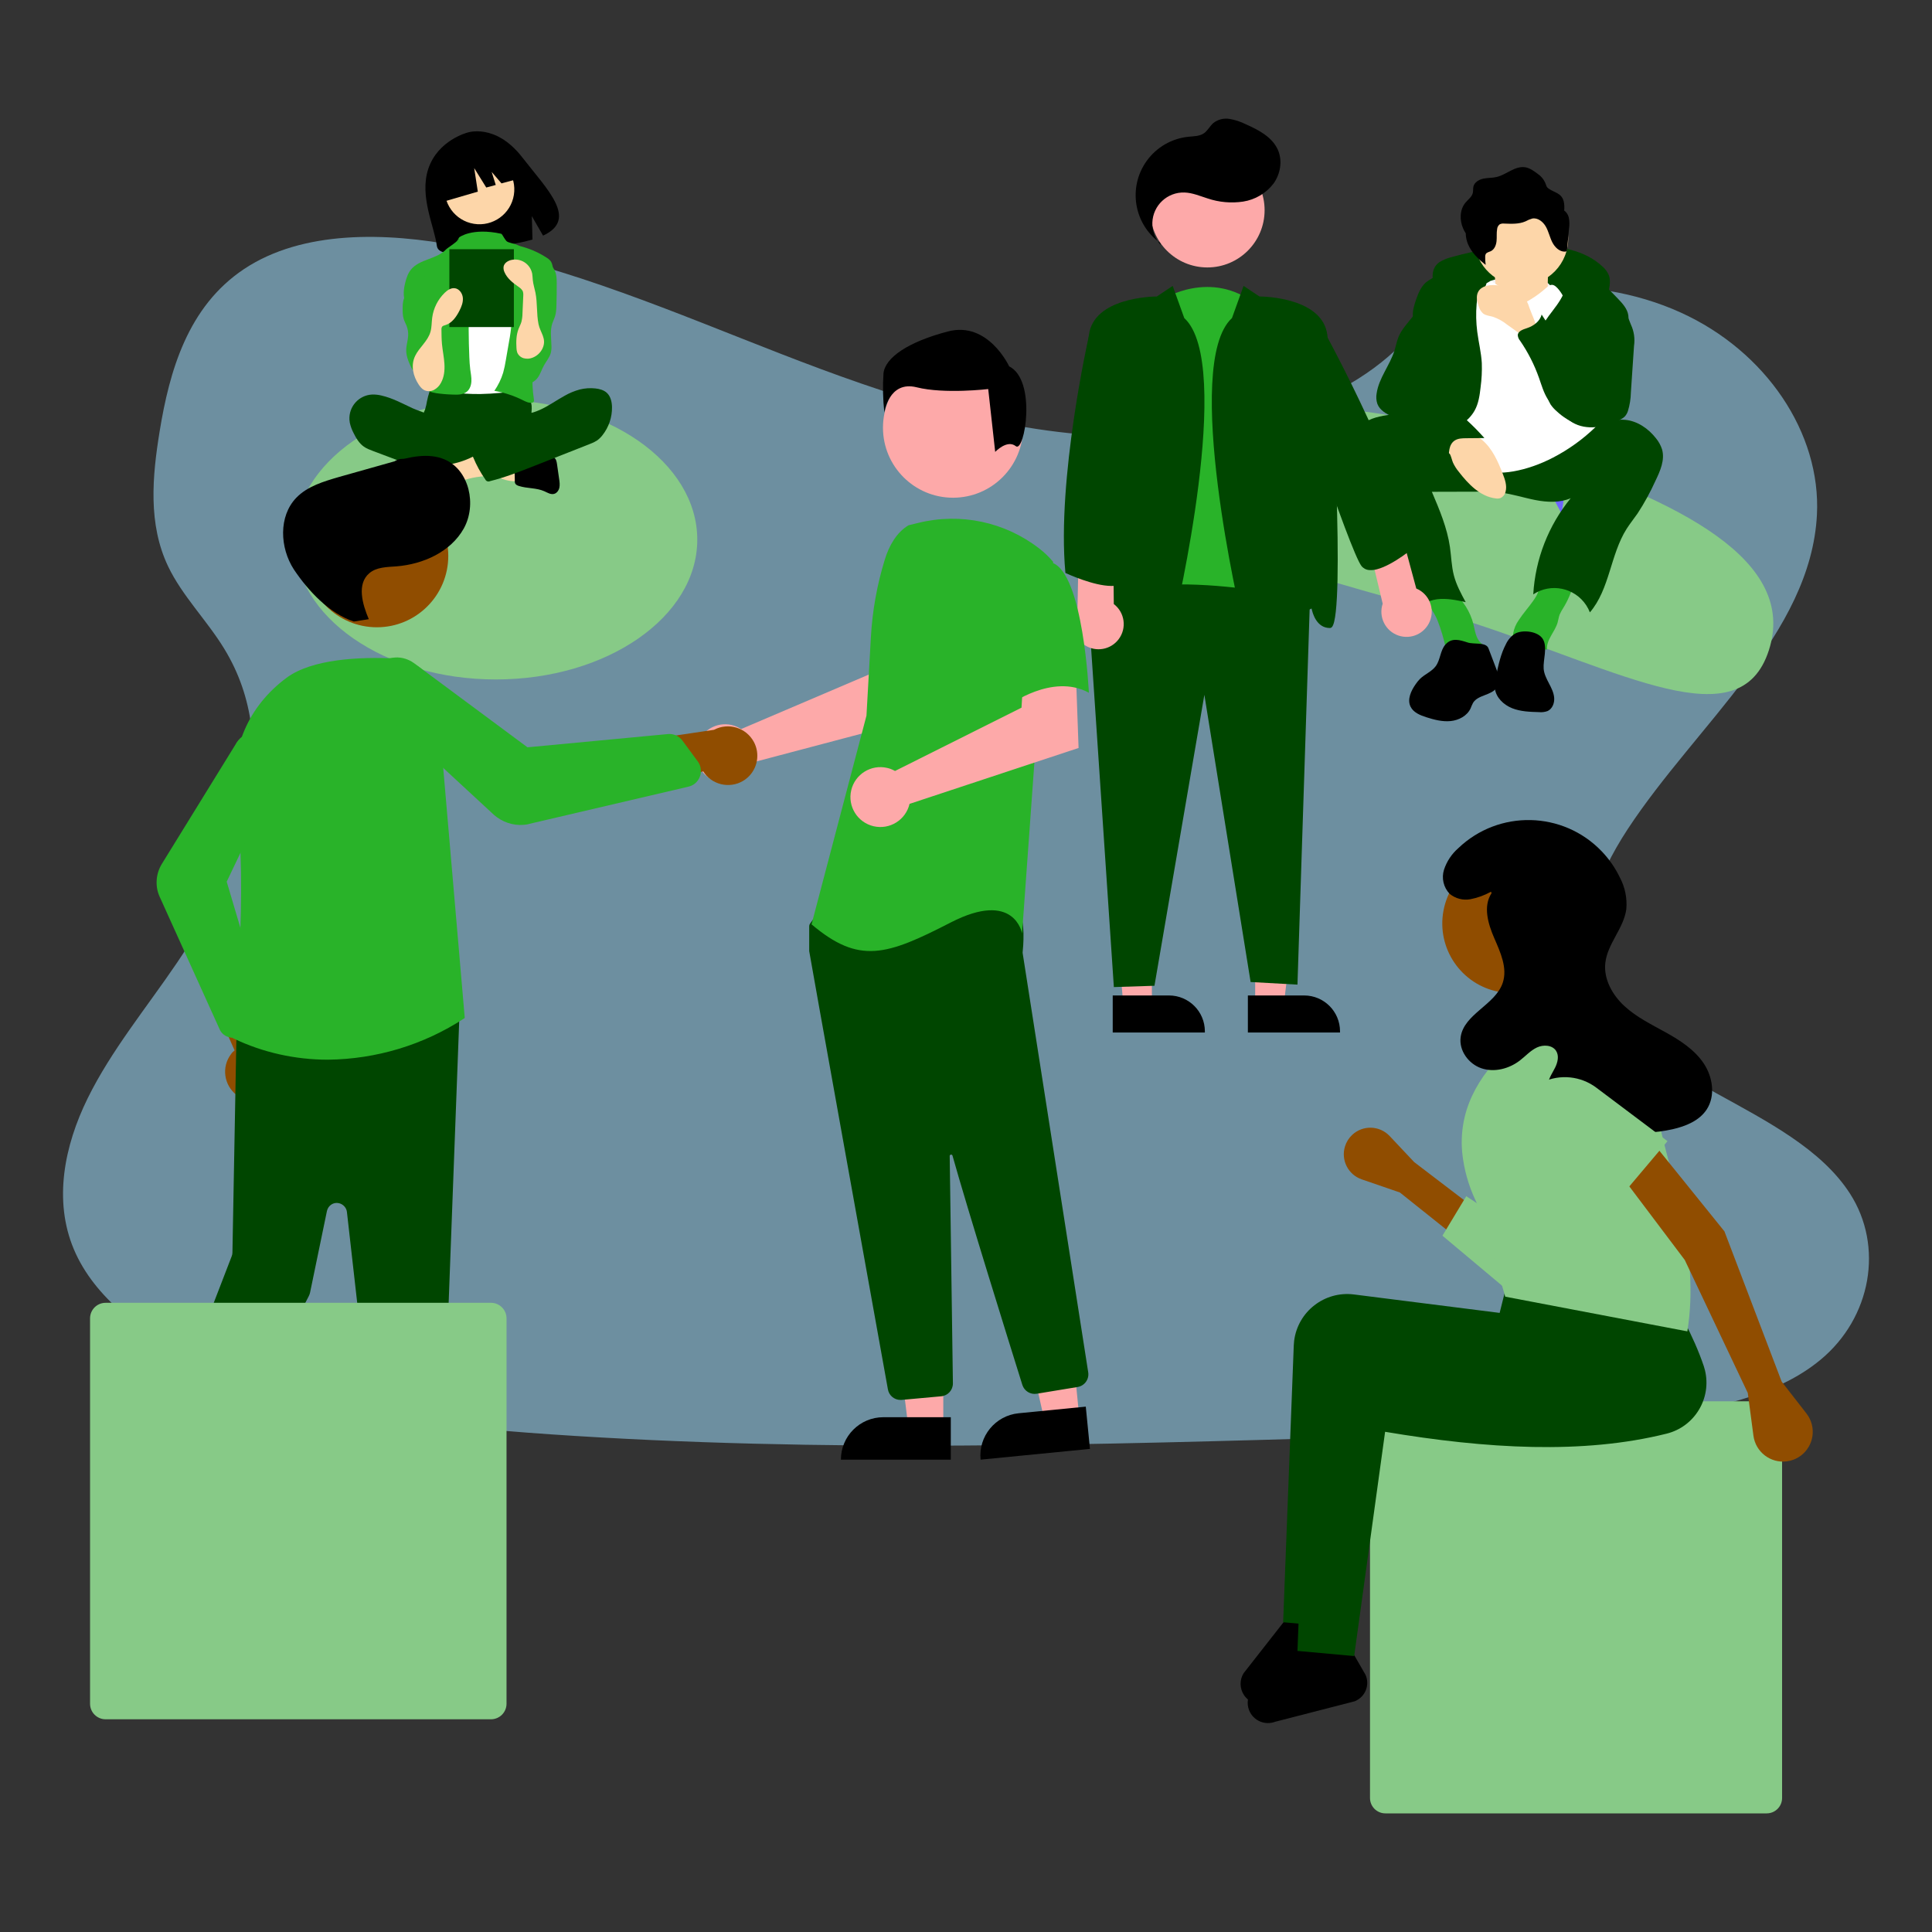 <svg xmlns="http://www.w3.org/2000/svg" xmlns:xlink="http://www.w3.org/1999/xlink" id="Layer_1" x="0px" y="0px" viewBox="0 0 1080 1080" style="enable-background:new 0 0 1080 1080;" xml:space="preserve"><rect x="0" y="0" width="1080" height="1080" fill="#333333" stroke="none"/> <style type="text/css"> .st0{fill:#6D8FA0;} .st1{fill:#87CA87;} .st2{fill:#6C63FF;} .st3{fill:#004600;} .st4{fill:#F2F2F2;} .st5{fill:#FFB9B9;} .st6{fill:#FDD6A9;} .st7{fill:#29B329;} .st8{fill:#FFFFFF;} .st9{fill:#FDA9A9;} .st10{fill:#904D00;} </style> <path class="st0" d="M621.79,243.82c-64.72-2.25-126.37-23.14-185.23-46s-117.16-48.19-180.33-60.3 c-40.63-7.79-87.1-8.89-119.83,12.89c-31.51,21-41.69,57.15-47.16,90.73c-4.12,25.26-6.54,51.84,4.75,75.49 c7.83,16.42,21.74,30.22,31.35,46c33.47,54.72,9.82,122.2-26.45,175.63c-17,25.07-36.75,49-49.87,75.66s-19.2,57.25-7.72,84.47 c11.39,27,38.52,47.24,67.9,61.49c59.69,28.95,130,37.23,198.61,41.92c151.83,10.39,304.46,5.89,456.69,1.39 c56.34-1.67,112.92-3.36,168.34-12.07c30.78-4.84,62.55-12.51,84.9-31.05c28.36-23.53,35.39-63.38,16.39-92.88 c-31.89-49.49-120-61.78-142.32-114.9c-12.26-29.23,0.34-61.79,18.16-88.91c38.24-58.16,102.33-109.19,105.71-175.67 c2.32-45.67-28.5-91.39-76.14-113c-49.93-22.73-119.19-19.85-156.01,17.64C745.59,230.98,678.93,245.8,621.79,243.82z"></path> <path class="st1" d="M988.79,363.56c-16.25,50.14-81.11,11.98-166.68-15.76s-159.45-34.54-143.19-84.68s89.66-38.39,175.23-10.66 S1005.04,313.43,988.79,363.56z"></path> <g> <path class="st2" d="M855.42,139.01l1.15,0.67c-5.59-6.29-11.36-12.32-17.31-18.1L838.05,231l-0.54-0.28 c2.99,4.06,5.88,8.12,8.67,12.16L855.42,139.01z"></path> <path class="st2" d="M848.32,246.02c0.86,1.26,1.72,2.52,2.56,3.78c8.04,12.06,15.41,24.55,22.09,37.41l14.36-100.77l1.11,0.68 c-5.42-12.22-12.36-23.71-20.67-34.19c-3.28-4.1-6.65-8.11-10.1-12.02L848.32,246.02z"></path> <path class="st3" d="M804.75,146.47c2.08-1.25,4.34-2.18,6.7-2.74c15.03-4.32,30.6-6.48,46.24-6.42 c13.6,0.08,28.17,2.34,38.08,11.65c1.55,1.33,2.78,3,3.58,4.88c1.11,2.97,0.45,6.27-0.22,9.37c-0.19,1.21-0.59,2.37-1.17,3.44 c-1.63,2.6-5.2,3.28-8.22,2.72c-3.01-0.56-5.77-2.06-8.72-2.89c-1.83-0.47-3.69-0.8-5.57-1l-18.73-2.46 c-11.65-1.53-23.44-3.06-35.1-1.58c-3.58,0.36-7.08,1.28-10.38,2.71c-2.73,1.27-4.66,3.25-6.88,0.34 C800.46,159.4,798.77,150.45,804.75,146.47z"></path> <path class="st4" d="M833.25,157.02c0,0,26.16-9.4,34.75,4.42s-5.83,7.45-5.83,7.45l-16.97,3.96l-18.05-4.89L833.25,157.02z"></path> <path class="st5" d="M835.19,148.83c0,0,2.22,16.84-0.73,21c-2.95,4.16,14.03,11.6,14.03,11.6l17.11-5.71 c0,0-2.29-27.37,2.47-32.27L835.19,148.83z"></path> <path class="st6" d="M835.19,148.83c0,0,2.22,16.84-0.73,21c-2.95,4.16,14.03,11.6,14.03,11.6l17.11-5.71 c0,0-2.29-27.37,2.47-32.27L835.19,148.83z"></path> <path class="st7" d="M803.59,346.84c1.97,5.04,3.51,10.24,4.61,15.55c0.04,0.68,0.63,1.19,1.31,1.15c0.05,0,0.09-0.01,0.14-0.02 l15.51,1.17c1.91,0.14,4.53-0.27,4.66-2.19c0.09-1.35-1.22-2.29-2.18-3.24c-2.65-2.64-3.09-6.69-3.99-10.33 c-1.76-7-5.72-13.26-11.28-17.85c-0.75-0.68-1.63-1.21-2.59-1.53c-0.97-0.22-1.98-0.24-2.96-0.07c-2.77,0.34-13.08,1.44-11.46,5.55 c0.7,1.77,3.63,3.78,4.79,5.47C801.5,342.5,802.66,344.62,803.59,346.84z"></path> <path class="st7" d="M858.92,332.98c-0.64,1.11-1.33,2.18-2.08,3.21c-2.53,3.53-5.45,6.79-7.83,10.43 c-1.59,2.21-2.66,4.75-3.13,7.43c-0.45,2.72,0.45,5.5,2.41,7.44c2.12,1.88,5.2,2.2,8.03,2.01c2.83-0.18,5.67-0.77,8.48-0.35 c-0.54-5.45,4.36-9.84,5.9-15.09c0.43-1.48,0.6-3.03,1.14-4.47c0.56-1.31,1.25-2.57,2.05-3.75c2.6-4.23,4.55-8.81,5.81-13.61 c0.15-0.58-13.74-1.74-15.06-1.56C860.49,325.24,860.75,329.73,858.92,332.98z"></path> <path class="st3" d="M758.27,240.28c-4.44,5.9-4.16,14.2-1.89,21.24c2.26,7.03,6.24,13.4,8.76,20.35c1.61,4.43,2.62,9.07,4.48,13.4 c2.3,5.36,5.9,10.2,7.28,15.87c0.88,3.61,0.85,7.49,2.48,10.84c1,1.8,2.17,3.5,3.49,5.07c3.67,4.92,6.28,10.55,7.66,16.54 c2.1-4.96,7.47-7.91,12.81-8.6s10.73,0.47,15.99,1.62c-2.61-4.82-5.25-9.7-6.62-15.01c-1.33-5.14-1.42-10.5-2.18-15.75 c-1.55-10.77-5.85-20.92-10.11-30.93l25.83-0.07c4.22-0.1,8.45,0.07,12.65,0.5c6.6,0.82,12.97,2.94,19.5,4.2 c6.53,1.26,13.52,1.59,19.63-1.04c-12.47,15.26-19.79,34.06-20.93,53.73c9.85-6.49,23.1-3.77,29.59,6.08c0.83,1.26,1.52,2.6,2.07,4 c11.11-12.98,11.38-32.21,20.51-46.66c1.88-2.97,4.11-5.7,6.11-8.59c3.81-5.82,7.15-11.92,10.01-18.26 c2.67-5.53,5.4-11.71,3.7-17.61c-0.72-2.25-1.86-4.33-3.36-6.15c-4.21-5.42-10.33-9.67-17.16-10.35 c-10.49-1.04-19.77,6.08-29.37,10.42c-11.45,5.01-24.1,6.63-36.44,4.69c-12.59-1.87-24.37-6.94-36.15-11.51 c-5.89-2.37-11.9-4.42-18.01-6.15c-5.1-1.37-10.11-0.67-15.31,0.26C767.62,233.43,761.85,235.52,758.27,240.28z"></path> <path class="st6" d="M876.58,135.33c-1.12,14.44-13.72,25.26-28.17,24.16c-1.56-0.12-3.1-0.38-4.62-0.77 c-14.02-3.66-22.43-17.99-18.77-32.01c3.66-14.02,17.99-22.43,32.01-18.77C869.32,111.14,877.55,122.68,876.58,135.33 L876.58,135.33z"></path> <path class="st8" d="M833.25,157.02c0,0,4.63,2.55,6.24,4.43c1.61,1.88,6.11,11.87,15.3,6.44c9.19-5.44,10.33-8.86,12.95-8.66 c2.62,0.2,5.7,5.7,5.7,5.7l18.47,73.79c-7.02,6.8-15,12.54-23.68,17.05c-14.62,7.65-31.53,10.74-39.11,6.66 c-7.58-4.09-22.21-7.84-24.29-15.02c-2.08-7.18-4.84-28.44-4.84-28.44l16.28-52.27L833.25,157.02z"></path> <path class="st3" d="M824.31,229.53c2.22-3.96,2.85-8.59,3.36-13.1c0.6-4.46,0.82-8.96,0.67-13.46c-0.33-5.89-1.8-11.66-2.55-17.51 c-0.66-5.13-0.78-10.32-0.35-15.48c0.2-2.35,0.56-4.82,1.99-6.7c1-1.31,2.48-2.27,3.16-3.77c1.33-2.95-1.14-6.32-4.01-7.8 c-3.51-1.63-7.46-2.1-11.26-1.32c-3.77,0.78-7.44,1.97-10.95,3.53c-2.64,0.89-5.1,2.23-7.28,3.95c-2.92,2.59-4.41,6.41-5.66,10.11 c-1,2.96-1.93,6.06-1.58,9.17c0.57,5.05,4.34,9.1,6.15,13.84c2.1,5.51,1.46,11.69,0.02,17.41c-1.44,5.72-3.65,11.25-4.64,17.06 c-0.99,5.81-0.64,12.17,2.68,17.05c1.35,1.99,5.07,6.74,7.84,6.44c2.18-0.23,5.66-4.72,7.51-6.09 C814.73,238.92,820.96,235.52,824.31,229.53z"></path> <path class="st3" d="M875.8,157.42c-0.3,4.87-2.79,9.33-5.63,13.3s-6.1,7.68-8.31,12.03c-2.74,5.45-3.69,11.63-2.71,17.65 c0.38,2.05,0.87,4.09,1.47,6.09l3.77,13.47c0.49,2.11,1.27,4.14,2.33,6.03c0.97,1.46,2.15,2.78,3.49,3.91 c3.41,3.21,7.42,5.71,11.8,7.35c4.41,1.64,9.25,1.73,13.72,0.27c1.82-17.73,6.03-35.14,12.5-51.75c1.2-3.07,2.49-6.29,2-9.55 c-0.55-3.65-3.22-6.55-5.77-9.22c-7.79-8.15-16.38-16.75-27.5-18.62C870.52,147.3,876.01,153.9,875.8,157.42z"></path> <path class="st6" d="M810.8,254.44c0.56,1.35,0.87,2.8,1.42,4.15c0.83,1.82,1.91,3.52,3.19,5.06c5.34,6.91,11.97,13.9,20.64,14.96 c0.86,0.15,1.74,0.1,2.58-0.13c1.55-0.65,2.68-2.03,3.01-3.68c0.88-3.33-0.36-6.81-1.61-10.02c-2.72-6.95-5.84-14.1-11.56-18.89 c-5.81-4.67-13.43-6.42-20.7-4.75c-3.23,0.73-8.59,2.03-4.64,5.23C806.14,248.79,809.23,250.7,810.8,254.44z"></path> <path class="st6" d="M854.93,172c-0.72-2.52-1.94-4.87-3.59-6.91c-1.69-1.67-3.75-2.92-6.01-3.65c-2.92-1.08-5.97-1.76-9.07-2.02 c-3.69-0.31-8.05,0.36-9.88,3.58c-1.45,2.56-0.72,5.78,0.33,8.53c0.43,1.41,1.23,2.69,2.32,3.69c1.51,1.2,3.57,1.32,5.43,1.83 c2.87,0.97,5.55,2.44,7.91,4.34l6.17,4.41l10.6,7.57c-0.28-0.2,0.41-7.81,0.16-9.09C858.51,180.17,856.35,175.94,854.93,172z"></path> <path d="M807.94,360.38c-2.87,3.33-2.74,8.43-5.33,11.98c-2.24,3.08-6.14,4.49-8.85,7.17c-0.87,0.89-1.66,1.86-2.36,2.89 c-2.61,3.7-4.88,8.53-2.89,12.61c1.6,3.28,5.36,4.8,8.83,5.91c4.39,1.4,8.97,2.6,13.56,2.14c4.59-0.46,9.22-2.89,11.16-7.07 c0.4-1.06,0.86-2.09,1.37-3.1c2.82-4.64,10.52-4.1,13.39-8.71c2.01-3.22,0.71-7.4-0.64-10.96l-4.13-10.85 c-1.37-3.6-8.15-2.11-11.54-3.21C816.09,357.76,811.53,356.21,807.94,360.38z"></path> <path d="M846.75,354.31c-2.14,1.43-3.84,3.43-4.93,5.77c-2.87,5.44-4.18,11.54-5.46,17.56c-0.65,2.38-0.89,4.86-0.7,7.32 c0.67,5.04,4.89,9.04,9.61,10.93s9.94,2.05,15.02,2.19c1.63,0.17,3.28-0.04,4.82-0.6c2.65-1.21,3.9-4.43,3.69-7.34 s-1.59-5.59-2.94-8.17c-1.35-2.59-2.73-5.26-2.95-8.17c-0.37-4.89,2.26-11.83-0.37-16.43 C859.91,352.74,850.94,351.83,846.75,354.31z"></path> <path d="M876.97,121.65c-0.35-1.6-1.27-3.02-2.59-3.98c0.2-1.67,0.12-3.36-0.23-5.01c-1.23-4.81-5-4.82-8.38-7.17 c-1.47-1.02-1.31-1.8-2-3.34c-0.9-2.02-2.35-3.74-4.18-4.97c-2.16-1.62-4.45-3.3-7.12-3.69c-5.62-0.82-10.36,4.16-15.89,5.46 c-2.44,0.57-5,0.4-7.44,0.93c-2.45,0.53-4.96,2.04-5.51,4.48c-0.25,1.13-0.05,2.32-0.31,3.45c-0.51,2.24-2.61,3.68-4.09,5.44 c-3.26,3.9-3.37,9.74-1.36,14.41c0.42,0.97,0.92,1.9,1.49,2.79c0.03,2.13,0.48,4.24,1.33,6.2c2.01,4.66,5.8,8.33,9.82,11.43 c-0.23-1.51-0.33-3.05-0.28-4.58c-0.02-0.51,0.08-1.02,0.31-1.49c0.55-0.95,1.81-1.12,2.8-1.58c2.05-0.97,3.01-3.38,3.24-5.64 c0.23-2.26-0.08-4.56,0.33-6.79c0.1-1.04,0.63-2,1.48-2.63c0.76-0.36,1.6-0.49,2.43-0.39c4.04,0.14,8.25,0.39,11.95-1.24 c1.2-0.67,2.48-1.2,3.81-1.58c3.08-0.56,6,1.8,7.55,4.52c1.54,2.72,2.17,5.87,3.57,8.67c1.4,2.8,3.99,5.4,7.12,5.32 c0.35,0.03,0.7-0.1,0.96-0.34c0.15-0.23,0.23-0.5,0.23-0.78l1.08-11.85C877.41,125.71,877.36,123.65,876.97,121.65z"></path> <path class="st3" d="M789.41,177.38c-2.78,3.49-5.93,6.81-7.62,10.94c-1,2.43-1.45,5.04-2.23,7.54c-2.6,8.34-8.79,15.45-10.02,24.1 c-0.35,1.92-0.21,3.89,0.39,5.74c1.34,3.63,5.06,5.77,8.65,7.22c3.59,1.44,7.48,2.58,10.22,5.31c1.37,1.53,2.59,3.19,3.65,4.95 c4.34,6.33,10.44,11.23,17.56,14.1c-0.27-4.01-0.18-8.82,3.18-11.03c1.82-1.2,4.13-1.26,6.31-1.28l10.29-0.1 c-6.31-7.13-13.37-13.56-21.07-19.17c-2.69-1.96-5.63-4.04-6.68-7.2c-0.52-2.02-0.63-4.13-0.35-6.2 c0.51-7.61,0.45-15.24-0.19-22.84c-0.44-5.27-1.16-10.52-2.04-15.74c-0.25-1.47-1.87-8.08-4.59-6.77 c-0.64,0.31-1.53,4.36-1.95,5.18C791.93,174,790.75,175.75,789.41,177.38z"></path> <path class="st3" d="M908.18,172.47l3.51,9c1.74,3.72,2.34,7.87,1.73,11.94l-1.75,26.05c-0.07,3.49-0.63,6.96-1.65,10.3 c-0.35,1.1-0.92,2.12-1.68,2.99c-0.77,0.74-1.65,1.35-2.62,1.8c-8.28,4.33-18.73,6.35-26.76,1.58c-1.83-1.17-3.56-2.49-5.16-3.96 c-3.14-2.72-6.32-5.49-8.55-8.98c-2.34-3.66-3.51-7.92-4.96-12.01c-2.6-7.35-6.15-14.32-10.57-20.74 c-0.75-0.86-1.19-1.94-1.27-3.08c0.12-2.29,2.92-3.2,5.09-3.91c3.72-1.21,7.34-3.81,8.24-7.62c6.9,10.64,14.55,21.92,26.37,26.52 c0.55,0.42,1.34,0.3,1.75-0.25c0.15-0.19,0.23-0.43,0.25-0.67c0.91-2.82,1.38-5.76,2.1-8.64c1.33-5.23,3.49-10.22,6.42-14.75 C900.32,175.48,905.7,166.12,908.18,172.47z"></path> </g> <g> <path class="st9" d="M781.79,355.29c-7.37-2.47-11.33-10.45-8.86-17.82l-8.49-35.6l17.69-8.35l9.58,35.46 c7.17,3,10.55,11.25,7.54,18.42C796.4,354.19,788.78,357.64,781.79,355.29z"></path> <path class="st3" d="M791.37,305.26l0.31-0.27l-0.1-0.39c-13.41-51.23-52.89-122.27-53.29-122.98l-0.13-0.22l-6.91-2.22 l-13.28,16.34c0.94,5.21,36.59,112.46,43.08,120.85c1.05,1.34,2.62,2.17,4.32,2.29c1.48,0.11,2.97-0.04,4.4-0.45 C778.91,315.83,790.79,305.76,791.37,305.26z"></path> <path class="st7" d="M640.63,346.25c15.28,45.83,77.78-2.78,77.78-2.78l-16.67-173.62c-25-19.45-51.39-2.78-51.39-2.78 L640.63,346.25z"></path> <polygon class="st9" points="643.91,500.07 622.62,500.3 627.94,561.69 643.91,561.69 "></polygon> <path d="M622.02,556.47h31.46c11.07,0.01,20.04,8.98,20.05,20.05v0.65h-51.51V556.47z"></path> <polygon class="st9" points="701.65,500.07 725.22,500.07 717.62,561.69 701.65,561.69 "></polygon> <path d="M749.08,577.17v-0.65c0-11.07-8.98-20.05-20.05-20.05l-31.46,0l0,20.7L749.08,577.17z"></path> <path class="st3" d="M645.35,551.05l27.9-162.64l25.85,160.54l26.19,1.46l6.98-215.1l-0.53-0.12 c-4.33-0.97-106.24-23.35-122.95,8.67l-0.08,0.16l13.94,207.76L645.35,551.05z"></path> <circle class="st9" cx="674.92" cy="117.5" r="32"></circle> <path class="st3" d="M648.03,359.96c3.75-1.04,6.45-5.35,8.51-13.56c0.35-1.42,33.58-142.95,5.48-168.59l-6.48-17.99l-8.86,5.91 c-3.14,0.03-35.21,0.84-37.95,21.4c-2.68,20.12-9.99,154.94-2.65,163.33c0.29,0.37,0.73,0.6,1.21,0.61c7.44,0,9.7-8.26,10.23-10.89 c1.77,0.73,7.04,3.43,15.7,12.09c5.36,5.36,9.57,7.94,13.05,7.94C646.87,360.2,647.46,360.12,648.03,359.96z"></path> <path class="st3" d="M717.48,352.26c8.66-8.66,13.93-11.35,15.7-12.09c0.53,2.63,2.79,10.89,10.23,10.89 c0.47-0.01,0.92-0.24,1.21-0.61c7.34-8.39,0.04-143.2-2.65-163.33c-2.74-20.56-34.81-21.37-37.95-21.4l-8.86-5.91l-6.48,17.99 c-28.1,25.64,5.13,167.18,5.48,168.59c2.05,8.21,4.76,12.52,8.51,13.56c0.57,0.16,1.17,0.24,1.76,0.24 C707.91,360.2,712.12,357.63,717.48,352.26z"></path> <path d="M648.5,135.78c-14.72-10.59-18.07-31.11-7.48-45.84c5.5-7.65,14.02-12.56,23.39-13.5c2.95-0.29,6.12-0.25,8.56-1.92 c2.17-1.49,3.34-4.06,5.33-5.78c2.56-1.98,5.83-2.81,9.02-2.27c3.15,0.54,6.21,1.55,9.07,2.98c7.1,3.16,14.64,7.06,17.87,14.12 c2.8,6.12,1.56,13.67-2.4,19.11c-4.16,5.39-10.23,8.97-16.96,10.01c-6.69,1-13.52,0.38-19.92-1.79c-4.22-1.33-8.39-3.14-12.82-3.29 c-9.62-0.32-17.67,7.21-17.99,16.83c-0.16,4.66,1.56,9.19,4.77,12.57"></path> <path class="st9" d="M606.41,360.65c-6.51-4.24-8.35-12.96-4.1-19.47l0,0l0.71-36.6l19.22-3.65l0.38,36.73 c6.19,4.71,7.38,13.54,2.68,19.72C620.83,363.26,612.59,364.68,606.41,360.65z"></path> <path class="st3" d="M625.9,326.82c1.58-0.54,2.86-1.71,3.53-3.24c4.19-9.78-13.77-133.3-14.54-138.55l-0.15-0.99l-6.07,3.85 l-0.06,0.26c-0.18,0.79-17.87,79.48-13.07,131.76l0.03,0.37l0.34,0.16c0.73,0.34,15.46,7.1,25.28,7.1 C622.79,327.59,624.39,327.35,625.9,326.82z"></path> </g> <ellipse class="st1" cx="277.18" cy="301.66" rx="112.6" ry="78.16"></ellipse> <g> <path d="M239.44,94.32c5.35-15.96,21.79-20.18,21.79-20.18s15.72-5.53,30.71,13.82c13.97,18.04,31.47,34.59,11.63,43.76 l-6.28-10.92l0.37,13.1c-2.92,0.85-5.89,1.54-8.89,2.06c-22.48,4.07-43.55,9.56-44.58,1.4C242.81,126.52,234.3,109.68,239.44,94.32 z"></path> <path class="st7" d="M256.69,132.68c0,0,7.08-5.58,23.5-2.01l3.57,10l-16.42,5l-13.57-3.57L256.69,132.68z"></path> <path class="st3" d="M238.71,224.19c-0.25,1.59-0.61,3.16-1.09,4.71c-0.54,1.51-1.36,2.91-1.86,4.43 c-1.56,4.86,0.61,10.27,4.06,14.02c3,3.24,6.88,5.54,11.16,6.63c3.12,0.79,6.37,0.9,9.59,1.01c8.91,0.3,18.05,0.57,26.5-2.29 c2.67-0.93,5.25-2.1,7.7-3.5c0.77-0.37,1.46-0.91,2-1.57c0.64-0.91,0.73-2.11,0.72-3.23c-0.02-3.78-0.79-7.54-0.6-11.31 c0.1-2.09,0.49-4.18,0.3-6.26c-0.54-4.85-4.08-8.83-8.83-9.95c-2.4-0.51-4.88-0.24-7.32,0c-6.33,0.61-12.69,0.89-19.05,0.85 c-6.5-0.04-12.96-1.04-19.42-1.14c-1.91-0.03-1.87,0.56-2.48,2.41C239.52,220.69,239.06,222.43,238.71,224.19z"></path> <ellipse transform="matrix(0.16 -0.987 0.987 0.16 120.63 353.538)" class="st6" cx="268.08" cy="105.88" rx="19.48" ry="19.48"></ellipse> <path class="st8" d="M259.88,156.83c1.01,1.06,2.09,2.11,3.42,2.73c1.36,0.56,2.81,0.84,4.28,0.81c3.51,0.1,7.32-0.54,9.76-3.07 c3.15-3.26,3.04-8.5,5.51-12.3c0.2-0.34,0.47-0.64,0.79-0.87c0.41-0.23,0.89-0.34,1.35-0.31c3.12-0.03,5.83,1.99,8.28,3.92 c1.1,0.86,2.22,1.76,2.91,2.97c0.49,0.94,0.81,1.96,0.99,3.01c1.21,5.93,1.61,12,2,18.05c0.21,3.34,0.43,6.68,0.41,10.03 c-0.05,11.02-2.61,21.87-5.16,32.6c-0.33,1.39-0.78,2.93-2.03,3.59c-0.56,0.25-1.16,0.4-1.78,0.44c-7.3,0.86-14.62,1.71-21.96,1.83 c-2.87,0.04-5.73-0.03-8.6-0.21c-0.49-0.01-0.99-0.09-1.45-0.25c-0.64-0.31-1.18-0.76-1.58-1.34c-3.98-5.01-4.21-11.94-4.18-18.33 c0.06-15.64,0.62-31.26,1.68-46.87c0.09-1.29,0.11-2.86-0.82-3.87C255.37,152.07,257.69,154.55,259.88,156.83z"></path> <path class="st7" d="M255.75,134.34c-0.66,1.19-5.51,4.15-6.45,5.13c-5.23,5.51-14.78,5.31-19.56,11.22 c-1.69,2.08-2.56,4.69-3.2,7.28c-0.91,3.67-1.39,7.68,0.13,11.14c1.46,3.33,4.56,5.63,6.65,8.61c2.3,3.27,3.33,7.23,4.33,11.1 c0.74,2.86,1.47,5.79,1.19,8.73c-0.32,3.34-1.94,6.4-2.89,9.61c-0.96,3.21-1.12,7.05,1.09,9.58c1.62,1.86,4.16,2.59,6.59,3.01 c3.11,0.46,6.25,0.74,9.4,0.82c2.78,0.12,5.84,0.15,7.98-1.64c1.69-1.41,2.42-3.68,2.51-5.88c0.09-2.19-0.36-4.36-0.65-6.54 c-0.29-2.26-0.41-4.53-0.51-6.8c-0.43-10.2-0.49-20.4-0.17-30.6c0.06-2.12,0.14-4.28-0.31-6.35c-0.59-2.73-2.07-5.17-3.31-7.68 c-2.44-4.98-3.6-9.82-3.22-15.35C255.71,134.26,258.09,130.1,255.75,134.34z"></path> <path class="st7" d="M283.11,134.75c1,1.03,4.41,1.37,5.68,2.03c1.2,0.56,2.45,0.99,3.73,1.29c4.65,1.34,9.08,3.37,13.12,6.02 c0.84,0.49,1.59,1.14,2.19,1.89c0.71,0.99,0.97,2.23,1.21,3.43c0.62,3.09,1.25,6.22,1.11,9.38c-0.15,3.34-1.16,6.58-2.16,9.78 l-3.73,11.94c-2.78,8.91-5.59,17.92-6.38,27.22c-0.44,5.16-0.24,10.35,0.57,15.46c0.08,0.51,0.15,1.1-0.19,1.5 c-0.24,0.24-0.57,0.39-0.91,0.42c-1.8,0.28-3.55-0.64-5.18-1.45c-4.99-2.48-10.32-4.23-15.82-5.18c2.15-3.11,3.81-6.52,4.91-10.12 c0.63-2.29,1.13-4.61,1.49-6.96l1.74-10.05c0.71-3.67,1.21-7.38,1.49-11.11c0.13-1.4,0.05-2.81-0.24-4.18 c-0.4-1.31-0.94-2.57-1.59-3.78c-2.86-5.96-4.21-12.75-3.08-19.26c0.49-2.85,1.45-5.71,1.05-8.57c-0.39-2.76,0.01-4.89-0.69-7.62 C278.55,125.63,281.22,132.81,283.11,134.75z"></path> <path class="st7" d="M229.69,160.11c-1.31,2.71-3.48,5.02-4.23,7.93c-0.29,1.36-0.41,2.76-0.37,4.14c-0.01,2.1-0.03,4.23,0.61,6.23 c0.41,1.29,1.09,2.47,1.58,3.73c0.68,1.76,0.98,3.64,0.89,5.53c-0.13,2.61-1.02,5.14-1.09,7.75c-0.11,4.11,1.79,7.97,3.64,11.63 c1.77-4.38,6.75-6.5,11.13-4.73c0.45,0.19,0.89,0.4,1.3,0.66c0.49-0.45,0.54-1.19,0.56-1.86c0.14-4.76,0.27-9.53,0.4-14.29 c0.2-7.37,0.39-14.84-1.31-22.01c-0.76-3.24-1.96-6.47-4.14-8.98c-1.15-1.32-5.06-4.81-6.94-3.33c-0.85,0.66-0.65,2.48-0.79,3.4 C230.75,157.37,230.32,158.78,229.69,160.11z"></path> <path class="st7" d="M310.55,152.3c0.61,1.92,0.66,3.98,0.66,6c0.03,4.12-0.03,8.24-0.16,12.35c-0.07,2.11-0.16,4.25-0.8,6.25 c-0.42,1.33-1.07,2.57-1.51,3.89c-1.31,3.96-0.59,8.25-0.48,12.42c0.08,1.35-0.04,2.7-0.34,4.02c-0.69,2.58-2.54,4.67-3.83,7.01 c-1.23,2.22-1.96,4.71-3.43,6.79c-1.47,2.08-4,3.72-6.46,3.08c-1.86-0.49-3.18-2.13-4.1-3.82c-2-3.72-2.68-8-1.94-12.17 c0.92-5.06,3.89-9.55,4.96-14.57c1.47-6.9-0.76-14.03-0.7-21.09c-0.03-1.11,0.12-2.21,0.44-3.27c0.56-1.61,1.77-2.9,2.88-4.19 c1.39-1.61,2.68-3.31,3.88-5.08c0.8-1.19,1.89-4.26,3.3-4.51C306.08,144.84,309.76,149.85,310.55,152.3z"></path> <path class="st3" d="M213.29,221.12c-1.75-0.44-3.55-0.63-5.35-0.57c-7.36,0.41-13,6.7-12.6,14.07c0.03,0.56,0.1,1.12,0.2,1.67 c0.44,2.02,1.15,3.97,2.12,5.79c1.42,2.88,3.12,5.75,5.75,7.6c1.54,1.08,3.31,1.75,5.07,2.41l13.83,5.21 c2.03,0.76,4.07,1.54,6.13,2.24c10.32,3.57,21.09,5.71,31.99,6.36c3.32,0.2,6.69,0.25,9.93-0.5c0.77-0.18,1.59-0.45,2.03-1.1 c0.26-0.46,0.42-0.97,0.46-1.5l0.85-5.96c0.12-0.84,0.24-1.72-0.07-2.51c-0.39-1-1.36-1.63-2.3-2.16 c-9.09-5.22-19.71-8.1-27.36-15.27c-1.8-1.69-3.31-4.36-5.5-5.51c-2.48-1.3-5.41-2.04-7.97-3.24 C224.89,225.53,219.37,222.51,213.29,221.12z"></path> <path class="st6" d="M288.09,268.99c0.28,0.02,0.55-0.06,0.78-0.23c0.2-0.25,0.29-0.57,0.24-0.89c-0.01-2.71-0.01-5.41-0.02-8.12 c-2.33-1.11-4.95-1.47-7.5-1.81l-11.96-1.6c0.27,0.04-1.87,5.15-1.54,5.83c0.58,1.2,5.01,2.27,6.25,2.83 C278.68,266.99,283.19,269.16,288.09,268.99z"></path> <path class="st6" d="M250.57,259.72c-2.26,0.36-4.78,0.68-6.24,2.43c-1.86,2.23-1.06,5.55-0.18,8.31c0.13,0.56,0.39,1.08,0.77,1.51 c0.61,0.59,1.53,0.69,2.38,0.74c2.06,0.13,4.25,0.24,6.05-0.78c0.81-0.54,1.6-1.12,2.35-1.75c1.33-0.89,2.78-1.55,4.32-1.98 c2.82-0.89,5.73-1.49,8.68-1.79c1.16-0.05,2.31-0.26,3.41-0.6c1.09-0.41,2.09-1.22,2.41-2.33c0.41-1.48-0.44-2.98-1.26-4.27 c-1.02-1.61-2.11-3.31-3.63-4.49c-2.23-1.73-3.33-0.4-5.58,0.71C259.79,257.53,255.25,258.98,250.57,259.72z"></path> <path d="M244.68,261.76l-14.34-4.23c-1.74-0.51-3.51-1.04-5.33-1.04s-3.72,0.6-4.9,1.98c-1.11,1.31-1.43,3.08-1.71,4.78l-0.59,3.62 c-0.3,1.84-0.6,3.71-0.33,5.56c0.27,1.84,1.21,3.68,2.85,4.58c1.99,1.09,4.41,0.56,6.63,0.1c4.47-0.91,9.02-1.4,13.58-1.46 c1.71-0.02,3.51,0,5.03-0.8c1.8-0.96,2.88-2.98,3.06-5.01C248.92,266.74,247.88,262.71,244.68,261.76z"></path> <path d="M293.72,258.07c1.86-0.33,3.5-1.39,5.28-2.01c2.51-0.88,5.22-0.88,7.88-0.87c0.98,0,2.01,0.03,2.83,0.56 c1.17,0.78,1.47,2.33,1.67,3.73l1.2,8.39c0.23,1.58,0.45,3.2,0.1,4.76c-0.35,1.56-1.41,3.06-2.96,3.46 c-1.88,0.49-3.71-0.71-5.48-1.5c-4.43-1.96-9.57-1.46-14.18-2.93c-0.86-0.27-1.77-0.69-2.12-1.52c-0.16-0.46-0.21-0.96-0.16-1.45 c0.08-2.7-0.49-6.38,0.32-8.96C288.82,257.42,291.65,258.07,293.72,258.07z"></path> <path class="st3" d="M324.06,217.74c2.86-0.72,5.83-0.92,8.77-0.6c2.34,0.26,4.76,0.91,6.47,2.53c2.08,1.98,2.75,5.03,2.81,7.9 c0.09,5.72-1.81,11.29-5.36,15.76c-0.87,1.13-1.91,2.13-3.06,2.95c-1.26,0.79-2.59,1.43-3.99,1.92l-30.97,12.22 c-8.15,3.21-16.32,6.44-24.83,8.55c-0.96,0.46-2.12,0.06-2.58-0.9c-0.01-0.01-0.01-0.03-0.02-0.04c-2.71-3.88-4.99-8.04-6.79-12.42 c-0.29-0.36-0.24-0.89,0.11-1.18c0.08-0.06,0.16-0.11,0.25-0.14l21.91-12.59c1.57-0.9,3.16-1.81,4.46-3.07 c0.95-0.92,1.72-2,2.29-3.18c0.46-0.95,0.5-3.18,1.08-3.88c0.57-0.69,2.51-0.74,3.41-1.01c1.26-0.39,2.51-0.86,3.71-1.4 c4.9-2.19,9.26-5.38,13.96-7.95C318.31,219.7,321.13,218.54,324.06,217.74z"></path> <polygon points="244.44,97.51 257.81,84.12 280.97,80.64 291.85,99.39 280.34,102.51 274.84,96.09 277.13,103.39 271.82,104.82 265.08,93.97 267.1,107.13 248.33,112.6 "></polygon> <rect x="251.2" y="139.31" class="st3" width="36.06" height="43.52"></rect> <path class="st6" d="M234.07,215c0.83,1.24,1.8,2.44,3.13,3.11c1.72,0.79,3.71,0.73,5.38-0.14c1.65-0.89,3-2.23,3.88-3.89 c1.82-3.21,2.2-7.06,1.97-10.75c-0.23-3.69-1.01-7.32-1.36-11c-0.25-2.68-0.27-5.36-0.29-8.05c-0.06-0.56,0.06-1.14,0.34-1.63 c0.4-0.55,1.14-0.7,1.8-0.9c3.68-1.09,6.11-4.53,7.86-7.95c1.17-2.28,2.18-4.77,1.96-7.32c-0.23-2.55-2.06-5.12-4.61-5.38 c-2.1-0.21-4.04,1.12-5.56,2.59c-3.82,3.73-6.28,8.64-6.97,13.94c-0.34,2.59-0.24,5.26-0.94,7.78c-1.51,5.38-6.22,8.67-8.57,13.51 C229.5,204.23,230.93,210.28,234.07,215z"></path> <path class="st6" d="M303.41,194.47c-1.09,2.52-3.13,4.49-5.7,5.48c-1.58,0.64-3.31,0.74-4.96,0.3c-1.65-0.46-2.99-1.66-3.63-3.24 c-0.25-0.79-0.39-1.61-0.41-2.43c-0.24-3.63-0.14-7.36,1.17-10.75c0.51-1.31,1.19-2.54,1.59-3.88c0.39-1.55,0.59-3.14,0.6-4.74 l0.44-9.89c0.07-0.72,0.02-1.44-0.15-2.14c-0.43-1.43-1.77-2.36-3-3.21c-2.96-2.06-5.89-4.46-7.33-7.78 c-0.49-1-0.67-2.12-0.51-3.22c0.41-1.96,2.38-3.23,4.35-3.66c5.25-1.15,10.42,2.18,11.57,7.42c0.03,0.14,0.06,0.28,0.08,0.41 c0.19,1.11,0.19,2.26,0.31,3.38c0.24,2.39,1,4.7,1.48,7.05c1.17,5.81,0.56,11.8,1.72,17.6 C302.01,185.99,305.66,189.16,303.41,194.47z"></path> </g> <g> <path class="st9" d="M412.03,406.3c0.78,0.36,1.53,0.78,2.25,1.26l71.51-30.52l2.55-18.84l28.57-0.17l-1.69,43.2l-94.39,24.96 c-0.2,0.66-0.44,1.3-0.71,1.93c-3.82,8.16-13.54,11.68-21.7,7.85c-8.16-3.82-11.68-13.54-7.85-21.7 C394.36,406.2,403.9,402.65,412.03,406.3L412.03,406.3z"></path> <polygon class="st9" points="527.31,797.82 507.76,797.81 498.46,722.42 527.31,722.42 "></polygon> <path d="M493.8,792.23h37.7l0,0v23.74l0,0h-61.43l0,0l0,0C470.06,802.86,480.69,792.23,493.8,792.23z"></path> <polygon class="st9" points="603.33,792.29 583.88,794.21 567.23,720.09 595.94,717.26 "></polygon> <path d="M569.44,790.02l37.52-3.7l0,0l2.33,23.62l0,0l-61.14,6.02l0,0l0,0C546.86,802.92,556.39,791.3,569.44,790.02L569.44,790.02 z"></path> <circle class="st9" cx="532.75" cy="239.07" r="39.16"></circle> <path class="st3" d="M503.39,782.57c-3.47,0.01-6.44-2.48-7.04-5.89c-10.12-56.16-43.19-239.8-43.98-244.89 c-0.02-0.12-0.03-0.24-0.02-0.35v-13.69c0-0.5,0.15-0.99,0.45-1.39l4.37-6.12c0.42-0.6,1.09-0.96,1.82-1 c24.91-1.17,106.48-4.59,110.42,0.33l0,0c3.96,4.95,2.56,19.94,2.24,22.9l0.02,0.31l36.65,234.37c0.6,3.89-2.04,7.54-5.92,8.19 l-22.89,3.77c-3.52,0.57-6.93-1.53-8.01-4.93c-7.08-22.62-30.82-98.72-39.05-128.17c-0.12-0.42-0.55-0.67-0.98-0.56 c-0.35,0.1-0.59,0.42-0.58,0.78c0.41,28.07,1.4,99.69,1.75,124.42l0.04,2.66c0.03,3.74-2.8,6.88-6.53,7.23l-22.07,2.01 C503.84,782.56,503.62,782.57,503.39,782.57z"></path> <path id="e15ec395-f7cd-4347-89a2-a03d95a452a7" class="st7" d="M507.9,293.62c-6.83,4.06-10.92,11.53-13.27,19.12 c-4.34,14.06-6.96,28.61-7.79,43.3l-2.48,44.01l-30.7,116.66c26.61,22.51,41.96,17.4,77.77-1.02s39.91,6.14,39.91,6.14l7.16-99.26 l10.23-108.47c-2.3-2.77-4.9-5.27-7.75-7.45c-19.16-14.9-44.11-20.19-67.67-14.34L507.9,293.62z"></path> <path class="st9" d="M497.93,429.86c0.83,0.31,1.63,0.69,2.39,1.12l70.71-35.39l1.17-19.17l29.17-2.01l1.56,43.71l-94.49,31.25 c-2.1,9-11.1,14.6-20.1,12.5c-9-2.1-14.6-11.1-12.5-20.1c2.1-9,11.1-14.6,20.1-12.5C496.61,429.42,497.28,429.62,497.93,429.86 L497.93,429.86z"></path> <path id="bf6aefed-5d84-44a4-8c4e-9d1f3daa58d8" class="st7" d="M588.23,314.6c17.4,6.14,20.46,72.66,20.46,72.66 c-20.47-11.26-45.03,7.16-45.03,7.16s-5.12-17.4-11.26-39.91c-3.77-12.87-0.68-26.78,8.19-36.84 C560.59,317.68,570.83,308.46,588.23,314.6z"></path> <path id="f516f9fe-dc87-4aac-a802-2e179304beb7" d="M567.86,249.42c-4.88-3.9-11.54,3.19-11.54,3.19l-3.9-35.13 c0,0-24.4,2.92-40.01-0.98c-15.61-3.9-18.05,14.15-18.05,14.15c-0.8-7.29-0.97-14.64-0.49-21.96c0.98-8.78,13.66-17.56,36.1-23.42 c22.44-5.86,34.15,19.52,34.15,19.52C579.75,212.61,572.74,253.33,567.86,249.42z"></path> </g> <g> <path d="M698.32,956.2L698.32,956.2c-1.69-4.09-0.84-8.79,2.17-12.03l27.58-23.52l24.54-3.07l10.75,18.69 c2.46,5.59-0.08,12.11-5.67,14.57c-0.18,0.08-0.35,0.15-0.53,0.22l-44.34,11.42C707.08,964.65,700.66,961.87,698.32,956.2z"></path> <path d="M695.42,947.6L695.42,947.6c-2.47-3.67-2.57-8.44-0.27-12.22l22.35-28.54l23.44-7.89l14.26,16.18 c3.52,4.99,2.33,11.89-2.66,15.41c-0.16,0.11-0.32,0.22-0.48,0.32l-41.18,20.01C705.69,954.14,698.84,952.69,695.42,947.6z"></path> <path class="st1" d="M987.59,783.34H774.44c-4.75,0-8.59,3.85-8.6,8.6v213.16c0,4.75,3.85,8.59,8.6,8.59h213.16 c4.75,0,8.59-3.85,8.6-8.59V791.94C996.19,787.19,992.34,783.34,987.59,783.34z"></path> <path class="st10" d="M813.52,691.33l9.99-16.55l-32.98-25.17l-13.7-14.55c-5.62-5.97-15.01-6.25-20.97-0.63 c-1.87,1.76-3.26,3.99-4.01,6.45l0,0c-2.35,7.65,1.79,15.78,9.35,18.38l21.34,7.35L813.52,691.33z"></path> <path class="st1" d="M806.33,690.76l8.03,6.73l36.07,30.24c10.15,8.51,25.27,7.19,33.78-2.96c3.75-4.47,5.74-10.16,5.6-16 l-3.31-92.01c-0.04-1.44-0.2-2.88-0.48-4.3c-2.69-13.25-15.61-21.82-28.86-19.13c-12.39,2.51-20.83,14.05-19.47,26.63l8.33,66.14 l-26.37-17.42L806.33,690.76z"></path> <path class="st3" d="M725.29,922.87l31.7,2.88l17.29-125.37c57,9.59,110.78,12.66,157.29,1.06c15.75-3.87,25.37-19.78,21.5-35.53 c-0.18-0.74-0.39-1.47-0.63-2.19c-5.57-16.61-15.37-34.42-26.86-52.69l-76.38,27.38l-2.88,11.53l-81.46-10.31 c-16.38-2.07-31.34,9.53-33.42,25.91c-0.11,0.87-0.18,1.73-0.21,2.61L725.29,922.87z"></path> <path class="st3" d="M717.28,906.84l31.7,2.88l17.29-125.37c57,9.59,110.78,12.66,157.29,1.06c15.75-3.87,25.37-19.78,21.5-35.53 c-0.18-0.74-0.39-1.47-0.63-2.18c-5.57-16.61-15.37-34.42-26.86-52.69l-76.38,27.38l-2.88,11.53l-81.46-10.31 c-16.38-2.07-31.34,9.53-33.42,25.91c-0.11,0.87-0.18,1.73-0.21,2.61L717.28,906.84z"></path> <ellipse transform="matrix(0.183 -0.983 0.983 0.183 183.245 1252.539)" class="st10" cx="845.12" cy="516.03" rx="38.91" ry="38.91"></ellipse> <path class="st1" d="M818.79,624.32c-1.56,6.5-2.04,13.22-1.42,19.88c0.96,9.37,3.51,18.5,7.54,27.01c0.67,1.53,1.41,3.05,2.2,4.59 l3.16,10.82l11.17,38.23l101.8,19.39c7.08-44.36-8.9-84.06-16.61-120.33c-0.34-19.91-13.05-37.49-31.85-44.06l-30.43-10.63 C840.64,585.06,823.93,602.97,818.79,624.32z"></path> <path d="M833.49,498.46c-3.6,2.02-7.51,3.44-11.56,4.21c-4.11,0.75-8.35-0.36-11.57-3.02c-3.43-3.59-4.64-8.76-3.15-13.49 c1.53-4.64,4.28-8.78,7.96-12c22.63-21.66,58.54-20.88,80.21,1.75c4.1,4.28,7.51,9.19,10.09,14.53c2.92,5.45,4.19,11.63,3.65,17.79 c-1.43,10.73-10.55,19.3-11.74,30.05c-1.01,9.1,4,17.99,10.74,24.18c6.74,6.19,15.11,10.25,23.11,14.7 c8,4.45,15.97,9.59,21.09,17.18s6.75,18.19,1.74,25.85c-4.12,6.3-11.69,9.38-19.03,11.05c-19.65,4.41-40.23,1.37-57.77-8.52 c-6.46-3.68-13.11-9.87-11.86-17.2c0.54-3.18,2.53-5.89,3.95-8.79c1.43-2.89,2.26-6.51,0.55-9.24c-2.13-3.39-7.18-3.64-10.79-1.92 s-6.34,4.83-9.51,7.27c-6.03,4.63-14.25,6.77-21.45,4.35c-7.2-2.42-12.71-9.97-11.63-17.49c1.86-12.92,19.41-17.96,23.53-30.34 c2.75-8.27-1.34-17.07-4.81-25.07c-3.47-8-6.27-17.73-1.45-24.99"></path> <path class="st10" d="M977.02,778.66l3.16,23.91c1.21,9.12,9.57,15.53,18.69,14.33c0.66-0.09,1.32-0.22,1.97-0.38l0,0 c8.91-2.3,14.27-11.38,11.97-20.28c-0.57-2.2-1.58-4.27-2.98-6.07l-13.86-17.82l-32-84.01l-37.56-46.56l-17.94,18.33l33.33,44.23 L977.02,778.66z"></path> <path class="st1" d="M906.48,668.33l25.66-30.41l-39.78-29.9c-8.66-6.51-20.21-7.71-30.02-3.12l-8.63,4.04L906.48,668.33z"></path> </g> <g> <polygon class="st10" points="218.8,871.07 238.75,871.07 248.19,794.31 218.8,794.31 "></polygon> <path d="M252.98,865.35h-38.45l0,0v24.21l0,0h62.52l0,0l0,0C277.2,876.13,266.29,865.35,252.98,865.35L252.98,865.35z"></path> <polygon class="st10" points="74.46,848.45 92.54,856.7 132.98,790.85 106.25,778.61 "></polygon> <path d="M107.85,857.5l-34.98-15.96l0,0l-9.97,21.95l0,0l56.81,26.07l0,0l0,0C125.27,877.33,119.95,863.09,107.85,857.5z"></path> <path class="st10" d="M132.33,612.18c-7.18-5.46-8.64-15.7-3.2-22.89c0.53-0.8,1.2-1.47,2-2.12l-23.42-53.08l29.66,5.06 l17.69,49.62c5.73,7.05,4.65,17.43-2.39,23.15C146.82,616.58,138.44,616.71,132.33,612.18z"></path> <path class="st3" d="M220.12,850.85h19.02c3.85,0,7.05-2.93,7.32-6.79l10.38-276.98c0.27-3.99-2.67-7.58-6.79-7.85 c-0.4,0-0.8,0-1.2,0l-110.01,11.7c-3.73,0.4-6.52,3.46-6.65,7.18l-2.26,122.12c0,0.67-0.14,1.33-0.4,2L84.43,819.18 c-1.47,3.73,0.4,7.99,4.26,9.44c0,0,0,0,0.14,0l19.29,7.05c3.46,1.33,7.32-0.27,9.05-3.46l55.48-107.75 c0.27-0.53,0.53-1.2,0.67-1.86l9.44-45.64c0.67-3.06,3.59-5.06,6.65-4.39c2.39,0.53,4.26,2.53,4.52,4.92l18.89,166.82 C213.21,848.06,216.41,850.85,220.12,850.85z"></path> <circle class="st10" cx="210.68" cy="310.74" r="39.91"></circle> <path class="st7" d="M183.27,592.37c27.01-0.27,53.48-8.25,76.09-23.01l0.4-0.27v-0.53l-15.3-177.6 c-1.06-12.5-11.17-22.22-23.68-22.89c-19.82-0.94-46.29,0.27-60.54,10.78c-21.55,15.96-31.8,40.04-28.33,66.12 c7.05,53.88-0.94,126.65-1.86,134.76v0.53l0.53,0.27C146.96,588.37,165.05,592.37,183.27,592.37z"></path> <path class="st7" d="M130.19,580.13c2.26,0,4.39-0.94,5.99-2.67l8.78-9.44c1.86-2.12,2.67-5.06,1.73-7.85l-19.96-67.31l30.33-63.59 c1.47-2.93,1.73-6.38,0.94-9.58c-1.86-7.72-9.58-12.37-17.29-10.51c-3.99,0.94-7.32,3.59-9.18,7.18l-41.11,66.65 c-3.32,5.46-3.85,12.37-1.2,18.22l33.53,74.1c1.06,2.53,3.46,4.26,6.12,4.65C129.27,580.13,129.66,580.13,130.19,580.13z"></path> <path class="st10" d="M417.9,434.67c-6.66,5.97-17,5.45-23.09-1.2c-0.61-0.75-1.21-1.49-1.68-2.25l-56.67,12.73l10.62-28.23 l52.06-7.76c8.03-4.22,17.92-1.26,22.27,6.76C424.95,421.32,423.57,429.6,417.9,434.67z"></path> <path class="st7" d="M292.89,461.08c1.06-0.1,1.98-0.19,3.02-0.54l88.92-20.79c3.01-0.68,5.36-2.77,6.42-5.67 c0.23-0.42,0.32-0.96,0.4-1.38l0,0c0.44-2.45-0.06-5.07-1.59-7.06l-8.56-11.63c-1.83-2.5-4.9-3.96-8.09-3.67l0,0l-78.55,7.41 l-63.56-47.15c-3.01-2.12-6.58-3.26-10.3-3.06c-8.78,0.42-15.57,7.86-15.17,16.63c0.15,4.52,2.27,8.75,5.75,11.63l64.58,59.75 C280.72,459.53,286.8,461.64,292.89,461.08z"></path> <path d="M206.16,346.13c-3.59-8.38-6.79-19.69,0.27-25.68c3.99-3.46,9.85-3.46,15.17-3.85c15.03-1.2,30.33-8.11,37.65-21.16 c7.32-13.17,3.2-32.59-10.64-38.58c-9.31-3.99-19.96-1.33-29.66,1.47l-29.27,8.25c-8.64,2.53-17.83,5.19-24.08,11.7 c-9.97,10.38-9.18,27.94-1.33,40.04c7.99,11.97,19.82,24.61,33.53,29.13L206.16,346.13z"></path> </g> <path class="st1" d="M274.47,728.28H59.03c-4.8,0-8.69,3.89-8.69,8.69V952.4c0,4.8,3.89,8.69,8.69,8.69h215.43 c4.8,0,8.69-3.89,8.69-8.69V736.96C283.15,732.17,279.26,728.28,274.47,728.28z"></path> </svg>